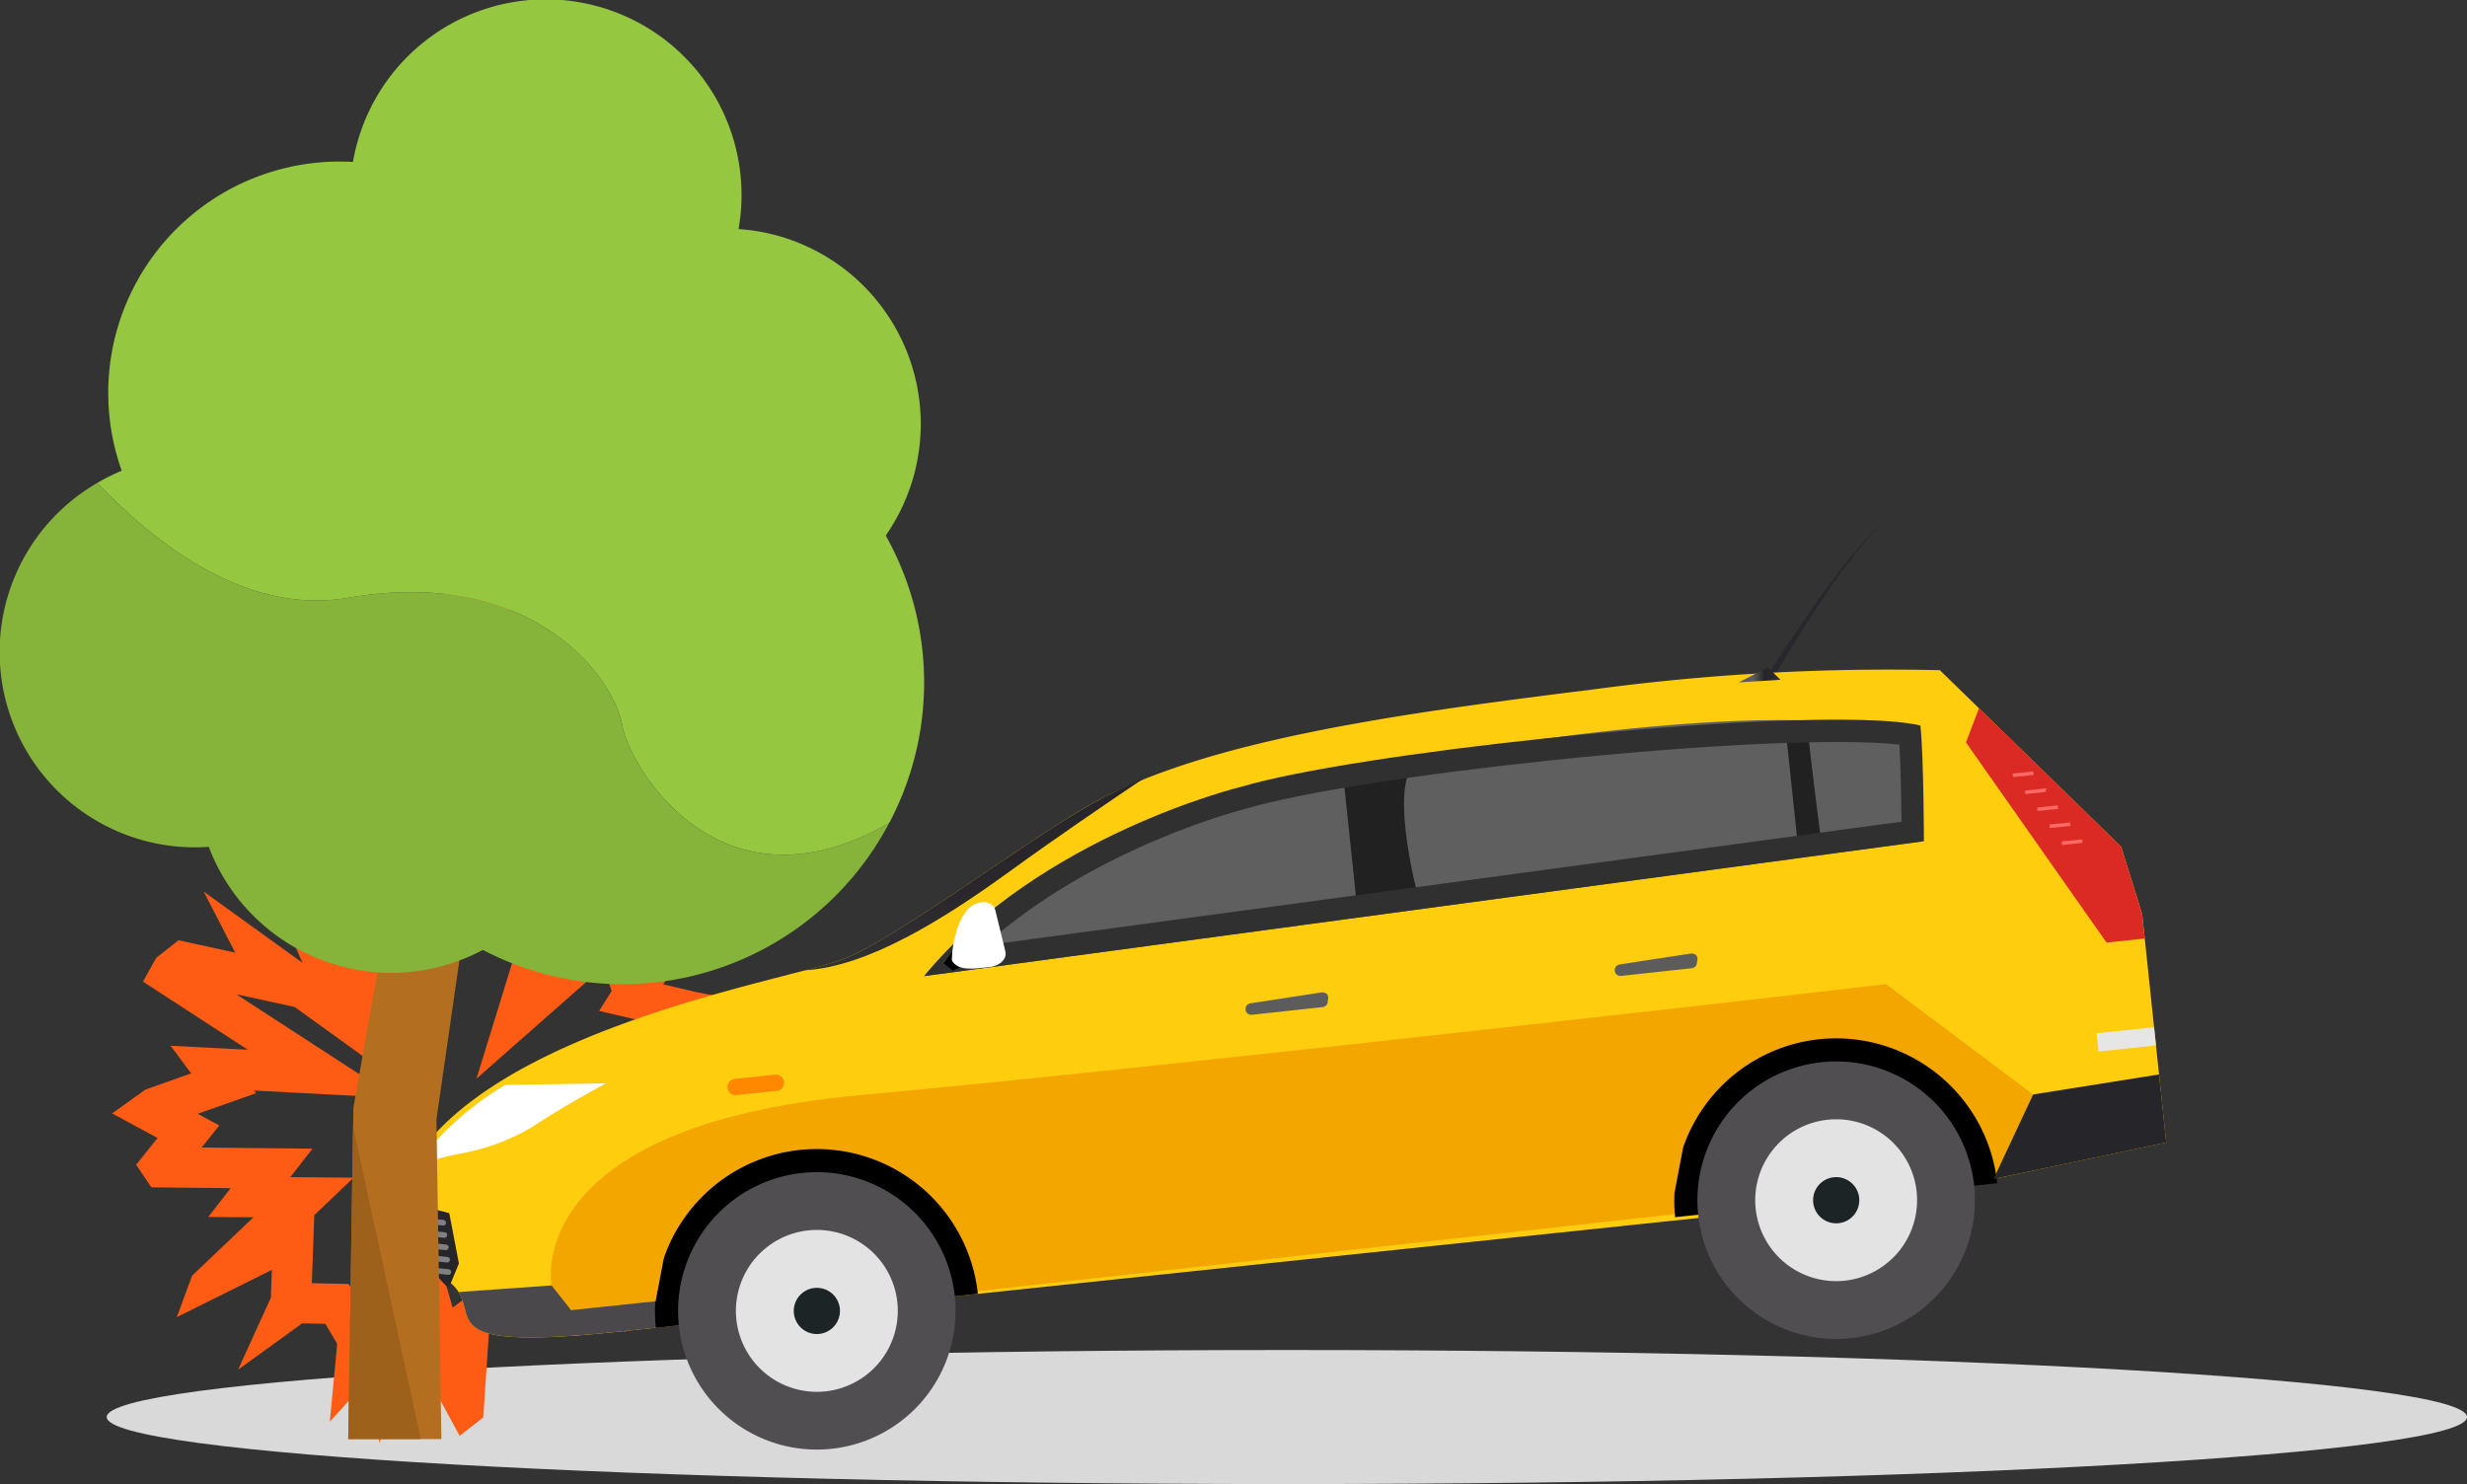 <svg xmlns="http://www.w3.org/2000/svg" xmlns:xlink="http://www.w3.org/1999/xlink" width="149.541" height="89.967"><rect width="100%" height="100%" fill="#333333" stroke="none"/><defs><linearGradient id="a" x1=".495" y1="-.754" x2=".495" y2="2.055" gradientUnits="objectBoundingBox"><stop offset="0" stop-color="#5f5a5e"/><stop offset=".275" stop-color="#262529"/><stop offset=".476" stop-color="#29272b"/><stop offset=".629" stop-color="#323134"/><stop offset=".765" stop-color="#424144"/><stop offset=".809" stop-color="#4a484b"/></linearGradient><linearGradient id="b" x1=".097" y1="-5.278" x2=".097" y2="-4.295" gradientUnits="objectBoundingBox"><stop offset="0" stop-color="#5f5a5e"/><stop offset=".275"/><stop offset=".754"/><stop offset=".809"/></linearGradient><linearGradient id="c" x1=".344" y1="-1.758" x2="1.345" y2="-1.758" xlink:href="#a"/></defs><g data-name="グループ 2747"><path data-name="パス 229" d="M149.541 85.904c0 2.243-32.028 4.063-71.536 4.063S6.469 88.146 6.469 85.904s32.028-4.063 71.536-4.063 71.536 1.819 71.536 4.063z" fill="#d9d9d9"/><g data-name="グループ 506"><g data-name="グループ 505"><path data-name="パス 230" d="M39.78 62.086l-1.686.912-8.226 4.455 8.381.125-.223.347-.726.8-1.746 1.91-5.264-.7 4.66 3.812-.754-.12.523 2.792-.126-.063-1.246 1.4-.043.05-.211-.01-.716-.028-.392.229-.229-.13-1.387-.782-1.277.952-.914.683-.738.55-1.846-6.323-2.012 5.633-1.214 1.344-.543-.919-.694-1.168-1.359-.027-.872-.018.028-.719.123-3.407 2.387-2.273-3.842-.028 1.346-1.729-4.932-.051-1.787-.02 1.07-1.334-1.309-.709.419-.148 3.118-1.1-.12-.161 8.6.45-7.645-4.967-2.033-1.322 3.537.771 6.329 4.565-1.51-3.434.52.6.007-5.631 3.072 4.7.645-3.518 1.563-1.1 1.146-.8.281-.2.651.375.2.115.216.073.5.176-.043.138-2.555 8.289 6.51-5.734 1.166-1.032.523 1.442-.762 1.216 3.332.781.133.032zm6.344 3.165l-6.866-.1 4.887-2.648.586-1.867-2.557-.5-1.972-.462 1.9-3.03-3.356.849-.5-1.377.276-2.5-4.751 4.197 1.359-4.417-2.223 1.467-1.133-.392-1.065-.61-.311-4.8-2.175 5.352-1.143.806-1.309-4.229-.8 4.386-1.653-2.528-1.366-.063-1.191.566v2.874l-4.47-5.16.123 2.934 1.922 4.371-5.989-4.319 1.909 3.7L10.819 57l-1.351 1.07-.8 1.44 6.356 4.13-4.683-.243 1.244 1.673-2.773.985-2.015 1.444 2.754 1.49-1.3 1.621.925 1.37 4.806.048-1.357 1.749 2.739.018-3.719 3.54-.929 2.515 5.764-2.866-.061 1.684-1.985 4.364 3.887-2.807 1.4.028.719 1.213-.449 4.728 2.415-2.67.6 3.957 2.356-6.607.99 3.392 1.51 2.778 1.432-1.115.349-5.253.914-.681 1.455.821.987-.58 1.366.055.811-.91 2.773 1.389-.355-2.292-.355-1.9 2.543.4 3.811.681-5.083-4.158 4.766.635L44.62 73l-5.51-2.62.869-.95.689-1.08 2.213-1.281 3.249-1.809z" fill="#fe5c14"/><g data-name="グループ 501"><path data-name="パス 231" d="M107.279 40.751s1.537-2.472 3.248-4.824a37.372 37.372 0 012.488-3.128c.181-.2.354-.387.512-.54a5.056 5.056 0 01.419-.4c.238-.206.38-.324.38-.324l-.37.336c-.123.1-.249.248-.405.407s-.317.344-.493.553a38.079 38.079 0 00-2.384 3.193 91.962 91.962 0 00-3.086 4.907z" fill="#28272b"/><g data-name="グループ 500"><g data-name="グループ 497"><path data-name="パス 232" d="M117.59 40.629A134.215 134.215 0 0096.54 41.8c-12.316 1.52-23.534 3.145-30.333 6.917-4.045 2.239-11.954 8.283-15.213 9.472S32.473 61.955 26.27 68.847c-1.748 1.94-1.628 6.965.894 8.814s-1.939 4.362 10.474 3.055l78.7-8.288 14.972-3.168-.688-6.515-.769-7.321-1.277-4.095z" fill="#fecd0e"/><path data-name="パス 233" d="M33.432 77.928s-1.89-9.637 18.669-11.535 62.225-6.729 62.225-6.729l8.916 6.686-2.4 5.125-86.032 9.5z" fill="#f4a600"/><g data-name="グループ 479"><path data-name="パス 234" d="M30.625 65.773l6.112-.1c-1.126.608-2.847 1.573-4.508 2.666a12.954 12.954 0 01-4.437 1.613 15.553 15.553 0 00-2.04.552 3.922 3.922 0 01.766-1.432 18.652 18.652 0 014.108-3.3z" fill="#fff"/></g><g data-name="グループ 480"><path data-name="パス 235" d="M196.992 88.408c2.694-1.955 5.758-4.043 8.049-5.583-1.116.485-2.16.992-3.115 1.522-4.045 2.239-11.954 8.283-15.213 9.472-.487.178-1.243.385-2.191.633 3.823-.238 8.361-3.059 12.47-6.044z" transform="translate(-135.723 -35.629)" fill="url(#a)"/></g><g data-name="グループ 481"><path data-name="パス 236" d="M110.273 63.002a9.824 9.824 0 00-8.245 6.557l-.528 2.763a9.251 9.251 0 00.042 1.467l1.857-.2 17.665-1.861a9.825 9.825 0 00-10.791-8.726z"/><path data-name="パス 237" d="M119.667 71.879a8.411 8.411 0 11-9.245-7.485 8.408 8.408 0 019.245 7.485z" fill="#504e51"/><path data-name="パス 238" d="M111.817 77.639a4.906 4.906 0 114.364-5.392 4.911 4.911 0 01-4.364 5.392z" fill="#e3e3e3"/><path data-name="パス 239" d="M111.447 74.153a1.4 1.4 0 111.249-1.54 1.4 1.4 0 01-1.249 1.54z" fill="#1c2426"/></g><path data-name="パス 240" d="M34.619 79.426l-1.186-1.5-5.427.385c-.071 0-.136.015-.206.025 1.063 1.714-1.115 3.532 9.834 2.379l2.794-.294-.168-1.591z" fill="#4a484b"/><g data-name="グループ 482"><path data-name="パス 241" d="M48.488 69.711a9.828 9.828 0 00-8.248 6.558l-.528 2.763a9.654 9.654 0 00.045 1.465l1.854-.2 17.663-1.861a9.825 9.825 0 00-10.786-8.725z"/><path data-name="パス 242" d="M57.877 78.589a8.409 8.409 0 11-9.241-7.484 8.41 8.41 0 019.241 7.484z" fill="#504e51"/><path data-name="パス 243" d="M50.026 84.349a4.907 4.907 0 114.369-5.394 4.909 4.909 0 01-4.369 5.394z" fill="#e3e3e3"/><path data-name="パス 244" d="M49.662 80.865a1.4 1.4 0 111.246-1.542 1.405 1.405 0 01-1.246 1.542z" fill="#1c2426"/></g><g data-name="グループ 483"><path data-name="パス 245" d="M130.872 65.135l-7.631 1.215-2.4 5.124 10.47-2.213z" fill="#262529" style="mix-blend-mode:multiply;isolation:isolate"/></g><path data-name="パス 246" d="M74.875 48.127s-11.808 2.505-18.856 11.047l60.246-8.138s.2-4.587-.676-6.414c-6.053-2.447-25.351.108-40.714 3.505z" fill="#5f5f5f"/><path data-name="パス 247" d="M81.469 47.476l.753 7.145 3.711-.39s-1.576-5.859-.375-7.706z" fill="#212121"/><path data-name="パス 248" d="M109.568 43.997c-.58.048-.95.789-1.3.492l.772 7.309 1.444-.153s-.73-5.362-.916-7.648z" fill="#212121"/><path data-name="パス 249" d="M93.851 46.11c9.563-1.008 17.78-1.369 21.287-.968.078 1.37.11 3.3.123 4.671l-55.564 7.5c6.718-6.023 15.771-8.274 15.871-8.3l.033-.01.035-.007c3.158-.929 10.137-2.035 18.215-2.885zm-.143-1.349c-7.628.8-15 1.917-18.458 2.932 0 0-12.182 2.939-19.23 11.481l60.6-8.176s-.007-5.06-.211-7.017c-3.213-.748-13.163-.224-22.705.781z" fill="#303030"/><g data-name="グループ 486"><g data-name="グループ 485"><g data-name="グループ 484"><path data-name="パス 250" d="M80.485 60.665a.35.35 0 01-.307.387l-4.293.467a.347.347 0 01-.384-.311.349.349 0 01.306-.385l4.286-.658c.191-.02.518.066.392.5z" fill="#5c5c5c"/></g></g></g><g data-name="グループ 489"><g data-name="グループ 488"><g data-name="グループ 487"><path data-name="パス 251" d="M102.86 58.308a.345.345 0 01-.3.387l-4.293.467a.348.348 0 01-.387-.309.357.357 0 01.309-.387l4.286-.658c.191-.02.52.066.389.5z" fill="#5c5c5c"/></g></g></g><path data-name="パス 252" d="M190.288 89l-.709.947.556.431 1.058-.474z" transform="translate(-132.378 -31.544)" fill="url(#b)"/><path data-name="パス 253" d="M60.942 57.678l-.61-2.5c-.111-.449-.691-.635-1.258-.354-1.228.6-1.435 3.317-1.362 3.429.407.62 1.263.482 2.273.374.635-.073 1.066-.501.957-.949z" fill="#fff"/><g data-name="グループ 490"><path data-name="パス 254" d="M47.526 65.589a.494.494 0 01-.439.543l-2.45.257a.493.493 0 01-.542-.44.491.491 0 01.439-.543l2.449-.259a.493.493 0 01.543.442z" fill="#f80"/></g><g data-name="グループ 496"><path data-name="パス 255" d="M129.85 55.425l-1.278-4.1-8.611-8.393-.792 2.073 8.523 12.135 2.313-.243z" fill="#db2a24"/><g data-name="グループ 491"><path data-name="パス 256" d="M123.277 46.977l-1.249.131-.023-.212 1.249-.131z" fill="#ff6963"/></g><g data-name="グループ 492"><path data-name="パス 257" d="M124.017 48.008l-1.246.131-.023-.213 1.246-.131z" fill="#ff6963"/></g><g data-name="グループ 493"><path data-name="パス 258" d="M124.756 49.035l-1.249.131-.023-.212 1.249-.131z" fill="#ff6963"/></g><g data-name="グループ 494"><path data-name="パス 259" d="M125.498 50.067l-1.249.131-.023-.212 1.249-.131z" fill="#ff6963"/></g><g data-name="グループ 495"><path data-name="パス 260" d="M126.236 51.095l-1.249.131-.023-.211 1.249-.131z" fill="#ff6963"/></g></g><path data-name="長方形 230" fill="#e6e6e6" style="mix-blend-mode:multiply;isolation:isolate" d="M127.093 62.64l3.478-.366.116 1.104-3.478.366z"/></g><g data-name="グループ 498"><path data-name="パス 261" d="M27.234 73.544l-2.1-.555a6.267 6.267 0 002.068 5.1l.616-1.493z" fill="#262529"/></g><g data-name="グループ 499" fill="gray"><path data-name="パス 262" d="M27.122 76.538a.171.171 0 00.15-.154.165.165 0 00-.148-.184l-1.432-.153c.048.123.1.243.158.36l1.236.128a.3.3 0 00.036.003z"/><path data-name="パス 263" d="M26.887 74.293a.17.17 0 00.15-.153.167.167 0 00-.15-.184l-1.723-.183c.008.115.02.231.032.344l1.655.176a.09.09 0 00.036 0z"/><path data-name="パス 264" d="M26.967 74.703l-1.708-.181c.02.116.042.234.066.347l1.6.171a.247.247 0 00.035 0 .17.17 0 000-.337z"/><path data-name="パス 265" d="M27.044 75.449l-1.616-.169c.033.116.07.234.106.351l1.473.155a.135.135 0 00.037 0 .17.17 0 00.15-.153.167.167 0 00-.15-.184z"/><path data-name="パス 266" d="M27.2 77.283a.171.171 0 000-.339l-1.123-.116c.076.125.161.248.246.364l.841.09a.082.082 0 00.036.001z"/></g></g><path data-name="パス 267" d="M218.59 79.681l1.765-.913.769.752z" transform="translate(-113.197 -38.312)" fill="url(#c)"/></g><g data-name="グループ 504"><path data-name="パス 268" d="M26.756 87.241h-5.644l.31-20.1 6.565-36.982 3.828.607-5.359 37.088z" fill="#b36e20"/><g data-name="グループ 502"><path data-name="パス 269" d="M37.724 43.996c-.533-3.013-5.535-9.676-16.617-7.758-5.929 1.027-11.341-2.91-15.208-6.962a11.838 11.838 0 006.755 22.062 11.829 11.829 0 0016.617 6.251 18.266 18.266 0 0024.627-7.7C43.64 55.8 38.166 46.488 37.724 43.996z" fill="#86b339"/><path data-name="パス 270" d="M53.691 32.465a11.844 11.844 0 00-7.788-18.449c-.38-.063-.759-.1-1.136-.131l.012-.056a11.862 11.862 0 00-23.383-4.012A14.026 14.026 0 007.378 28.535a12.161 12.161 0 00-1.478.741c3.867 4.052 9.279 7.989 15.208 6.962 11.082-1.919 16.084 4.744 16.617 7.758.442 2.492 5.916 11.8 16.178 5.892a18.209 18.209 0 00-.213-17.423z" fill="#95c740"/></g><g data-name="グループ 503"><path data-name="パス 271" d="M21.108 87.241h4.4L21.4 68.271z" fill="#9e611c"/></g></g></g></g></g></svg>